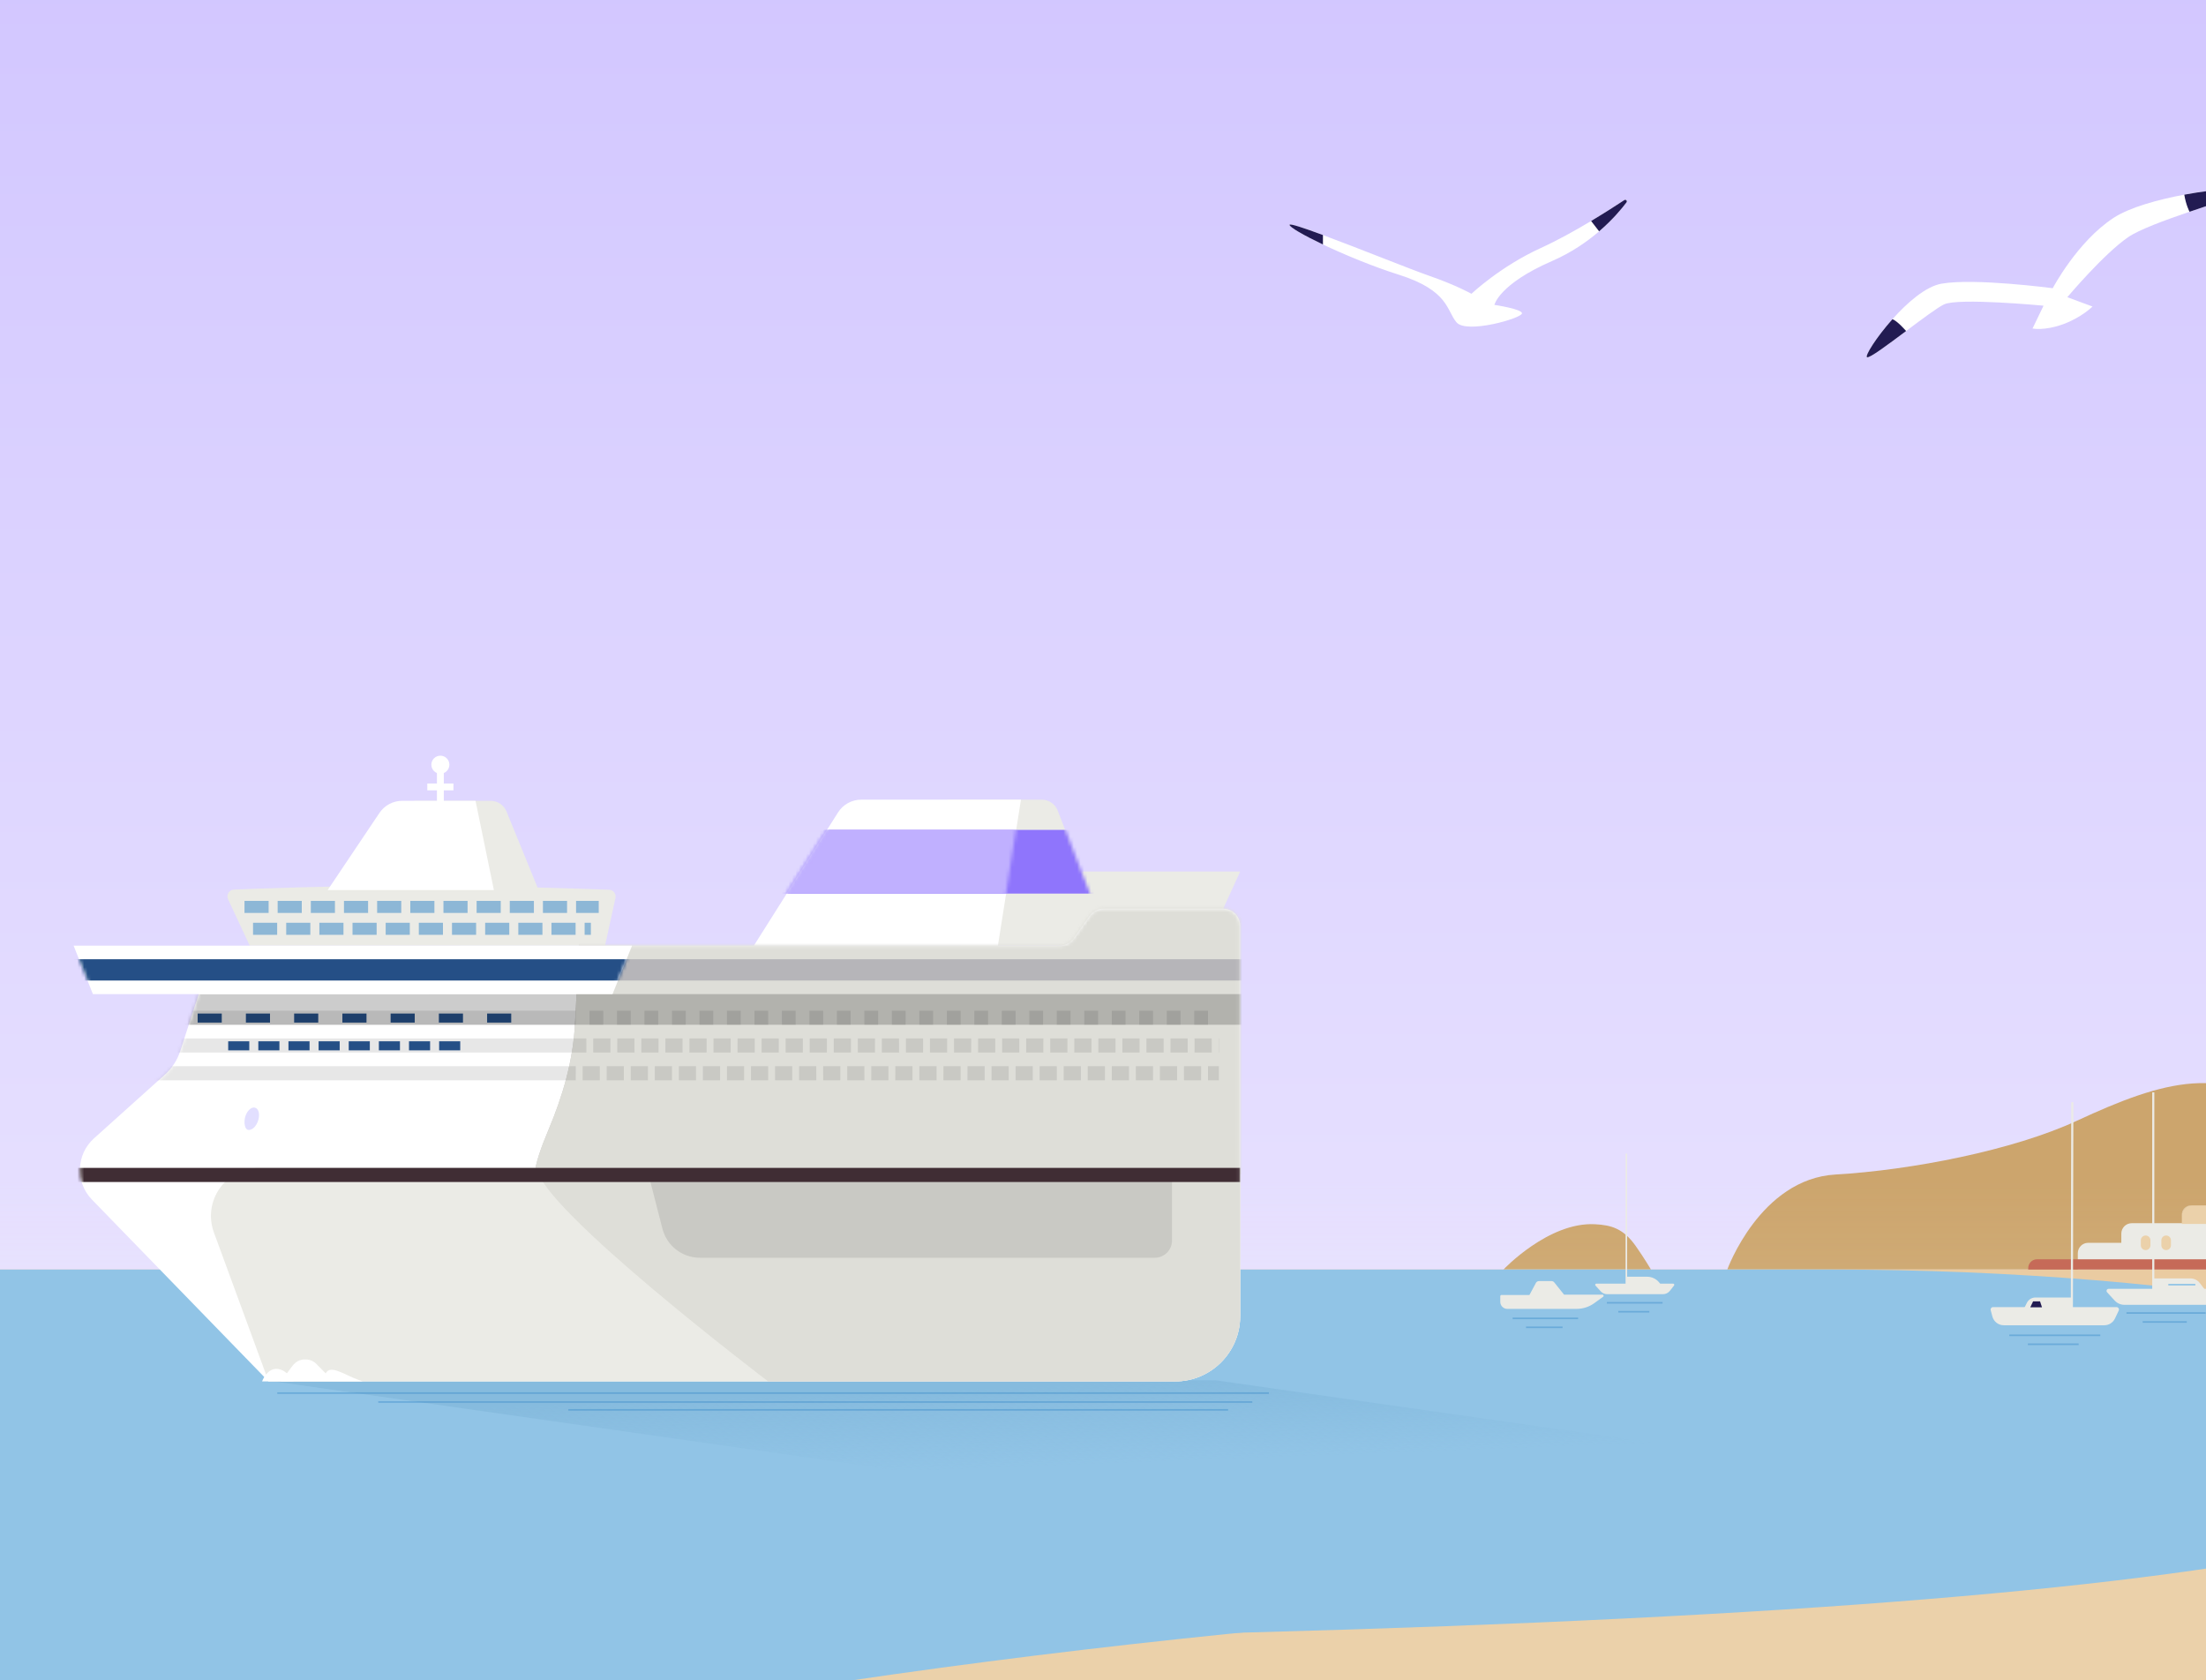 <svg xmlns:xlink="http://www.w3.org/1999/xlink" xmlns="http://www.w3.org/2000/svg" width="642" viewBox="0 0 642 489" height="489" fill="none"><filter y="-49.257" x="-84.328" width="810" height="619" filterUnits="userSpaceOnUse" color-interpolation-filters="sRGB" id="a"><feFlood result="BackgroundImageFix" flood-opacity="0"></feFlood><feColorMatrix values="0 0 0 0 0 0 0 0 0 0 0 0 0 0 0 0 0 0 127 0" type="matrix" result="hardAlpha" in="SourceAlpha"></feColorMatrix><feOffset dy="16"></feOffset><feGaussianBlur stdDeviation="20"></feGaussianBlur><feComposite operator="out" in2="hardAlpha"></feComposite><feColorMatrix values="0 0 0 0 0.337 0 0 0 0 0.114 0 0 0 0 0.812 0 0 0 0.12 0" type="matrix"></feColorMatrix><feBlend result="effect1_dropShadow_3987_120195" mode="normal" in2="BackgroundImageFix"></feBlend><feBlend result="shape" mode="normal" in2="effect1_dropShadow_3987_120195" in="SourceGraphic"></feBlend></filter><linearGradient y2="527.522" y1="-354.647" x2="246.217" x1="246.217" gradientUnits="userSpaceOnUse" id="b"><stop stop-color="#c0b0ff" offset="0"></stop><stop stop-color="#f0ecff" offset="1"></stop></linearGradient><linearGradient y2="393.859" y1="327.351" x2="436.731" x1="436.731" gradientUnits="userSpaceOnUse" id="c"><stop stop-opacity="0" stop-color="#fff3dd" offset="0"></stop><stop stop-color="#fff" offset=".99"></stop></linearGradient><radialGradient r="1" gradientUnits="userSpaceOnUse" gradientTransform="matrix(847.692 0 0 169.538 247.563 478.221)" cy="0" cx="0" id="d"><stop stop-color="#ebd1aa" offset=".67"></stop><stop stop-color="#eac99e" offset=".91"></stop></radialGradient><linearGradient y2="409.414" y1="385.716" x2="335.297" x1="334.407" gradientUnits="userSpaceOnUse" id="e"><stop stop-color="#86bbde" offset=".029"></stop><stop stop-opacity="0" stop-color="#87bcdf" offset="1"></stop></linearGradient><clipPath id="f"><path d="m0 0h642v489h-642z"></path></clipPath><clipPath id="g"><rect y="-25.257" x="-44.328" width="730" rx="32" height="539"></rect></clipPath><mask y="248" x="23" width="338" maskUnits="userSpaceOnUse" height="139" id="h"><path fill="#fff" d="m321.18 248.46c-1.618 0-3.136.783-4.074 2.101l-4.668 6.56c-.938 1.319-2.456 2.102-4.074 2.102h-174.472l-9.882 13.449h-65.971l-5.571 17.178c-.865 2.675-2.421 5.065-4.508 6.935l-20.603 18.515c-5.225 4.694-5.497 12.794-.605 17.834l51.408 52.92h263.811c10.462 0 18.948-8.508 18.948-18.998v-113.596c0-2.761-2.239-5-5-5z"></path></mask><mask y="259" x="21" width="163" maskUnits="userSpaceOnUse" height="15" id="i"><path fill="#fff" d="m178.261 273.329h-151.224l-5.62-14.106h162.526z"></path></mask><mask y="216" x="219" width="104" maskUnits="userSpaceOnUse" height="43" id="j"><path fill="#fff" d="m219.396 258.895h103.52l-16.318-42.492h-60.362z"></path></mask><mask y="216" x="219" width="79" maskUnits="userSpaceOnUse" height="43" id="k"><path fill="#fff" d="m290.42 258.895h-71.024l26.841-42.492h50.89z"></path></mask><g clip-path="url(#f)"><g filter="url(#a)"><g clip-path="url(#g)"><rect y="-25.257" x="-44.328" width="730" rx="32" height="539" fill="#f00"></rect><path fill="url(#b)" d="m-345.463-354.647h1183.359v882.169h-1183.359z"></path><path fill="#cca56d" d="m437.544 353.485s13.126-13.926 26.677-13.182c4.615.253 8.19 1.163 11.852 6.388 2.498 3.563 4.4 6.794 4.4 6.794z"></path><path fill="#cca56d" d="m502.682 353.485s9.55-26.394 31.513-27.655c21.957-1.262 51.729-7.047 70.234-15.65 25.138-11.68 43.741-17.119 62.467-.387 19.593-20.296 26.695-38.738 53.772-38.431 22.67.259 53.968 6.308 67.144-18.917 13.181-25.224 19.31-32.159 50.689-34.049v135.083h-335.813z"></path><path opacity=".4" fill-opacity=".4" fill="url(#c)" d="m1216.52 322.353h-1559.567v76.195h1559.567z"></path><path fill="url(#d)" d="m838.5 353.484h-1181.874v254.312h1181.874z"></path><path fill="#91c4e6" d="m533.015 353.484h-1536.595v113.524s851.926-2.251 1202.908-5.151c387.287-3.202 540.275-23.492 544.824-62.323 3.392-29.002-108.298-46.044-211.128-46.044z"></path><path fill="#91c4e6" d="m597.644 436.512-1277.585-.001v171.084s486.39.001 582.306.001c50.831-124.836 523.041-161.708 695.279-161.708z"></path><path stroke-width=".462" stroke-miterlimit="10" stroke="#91c4e6" d="m45.974 356.143h10.997"></path><path stroke-width=".462" stroke-miterlimit="10" stroke="#91c4e6" d="m48.22 358.746h6.135"></path><path fill="#ebebe6" d="m486.921 357.586h-22.344c-.296 0-.456.351-.253.572l1.527 1.674c.486.529 1.169.831 1.883.831h16.233c.788 0 1.526-.363 2.013-.979l1.206-1.544c.178-.228.018-.554-.271-.554z"></path><path fill="#ebebe6" d="m483.531 358.121-.585-.763c-.849-1.12-2.178-1.778-3.587-1.778h-6.056v3.544l10.222-1.003z"></path><path stroke-width=".462" stroke-miterlimit="10" stroke="#ebebe6" d="m473.309 359.124v-39.39"></path><g stroke-width=".462" stroke-miterlimit="10" stroke="#3084c6" opacity=".4"><path d="m467.644 363.168h16.205"></path><path d="m470.961 365.771h9.037"></path></g><path fill="#ebebe6" d="m438.669 364.934h20.166c1.853 0 3.656-.585 5.157-1.674l2.56-1.853c.271-.197.129-.621-.203-.621h-11.175l-2.849-3.563c-.197-.24-.487-.382-.8-.382h-3.637c-.376 0-.72.21-.899.542l-1.883 3.508h-8.141c-.191 0-.345.153-.345.344v1.656c0 1.132.917 2.049 2.049 2.049z"></path><g stroke-width=".462" stroke-miterlimit="10" stroke="#3084c6" opacity=".4"><path d="m440.214 367.703h19.058"></path><path d="m444.115 370.306h10.628"></path></g><path fill="#ebebe6" d="m654.829 345.706v7.778h-50.135v-4.756c0-1.668 1.354-3.022 3.022-3.022z"></path><path fill="#ebebe6" d="m620.38 340.001h88.855c2.16 0 3.913 1.754 3.913 3.914v3.865h-95.79v-4.757c0-1.668 1.354-3.022 3.022-3.022z"></path><path fill="#ebebe6" d="m634.971 337.842v-.247c0-1.532 1.243-2.775 2.775-2.775h.246c-1.667 0-3.021 1.354-3.021 3.022z"></path><path fill="#ebebe6" d="m642.989 345.706h11.84v2.074h-19.858v-7.569h8.018z"></path><path fill="#ebd1aa" d="m686.447 334.82v5.391h-18.492v13.274h-13.126v-7.779h-11.84v-5.495h-8.018v-2.369c0-1.668 1.354-3.022 3.021-3.022z"></path><path fill="#ebd1aa" d="m625.832 344.98c0-.772-.625-1.397-1.397-1.397-.771 0-1.396.625-1.396 1.397v1.452c0 .772.625 1.397 1.396 1.397.772 0 1.397-.625 1.397-1.397z"></path><path fill="#ebd1aa" d="m631.802 344.98c0-.772-.626-1.397-1.397-1.397-.772 0-1.397.625-1.397 1.397v1.452c0 .772.625 1.397 1.397 1.397.771 0 1.397-.625 1.397-1.397z"></path><path fill="#c66a58" d="m709.709 354.223c-1.335-2.486-3.926-4.037-6.745-4.037h-16.695c-2.455-2.942-6.295-5.883-11.815-5.883-5.889 0-9.791 3.157-12.191 6.197h-69.433c-1.416 0-2.566 1.151-2.566 2.566v.418h58.233c1.674 0 3.323.444 4.769 1.287s3.096 1.286 4.769 1.286h52.665l-.991-1.846z"></path><path stroke-width=".462" stroke-opacity=".4" stroke-miterlimit="10" stroke="#3084c6" d="m618.852 366.141h23.027"></path><path stroke-width=".462" stroke-opacity=".4" stroke-miterlimit="10" stroke="#3084c6" d="m623.566 368.744h12.843"></path><path fill="#ebebe6" d="m647.068 359.104h-33.415c-.517 0-.788.616-.437.997l2.191 2.4c.732.8 1.766 1.256 2.849 1.256h24.523c1.187 0 2.307-.548 3.04-1.477l1.729-2.209c.308-.394.025-.96-.468-.96z"></path><path fill="#ebebe6" d="m642.101 359.917-1.877-2.468c-.658-.868-1.686-1.378-2.775-1.378h-10.794v5.359z"></path><g stroke-miterlimit="10"><path stroke-width=".615" stroke="#ebebe6" d="m626.655 361.431v-59.514"></path><path stroke-width=".462" stroke="#91c4e6" d="m638.907 357.886h-7.87"></path><path stroke-width=".462" stroke-opacity=".4" stroke="#3084c6" d="m584.752 372.629h26.48"></path><path stroke-width=".462" stroke-opacity=".4" stroke="#3084c6" d="m590.173 375.232h14.769"></path></g><path fill="#ebebe6" d="m579.343 365.325.493 1.834c.406 1.507 1.772 2.547 3.329 2.547h29.231c1.329 0 2.541-.769 3.113-1.969l1.09-2.295c.221-.474-.123-1.022-.647-1.022h-35.919c-.468 0-.813.443-.69.899z"></path><path fill="#ebebe6" d="m588.679 365.565 1.206-2.412c.468-.936 1.428-1.527 2.474-1.527h10.609v3.939z"></path><path stroke-width=".615" stroke-miterlimit="10" stroke="#ebebe6" d="m603.097 304.771-.135 60.794"></path><path fill="#221b52" d="m590.869 364.469.812-1.723h2.019l.572 1.723z"></path><path fill="#fff" d="m375.285 49.435c0 .665 3.97 2.978 9.711 5.717 6.203 2.948 14.474 6.388 22.08 8.794 14.665 4.634 13.889 10.498 16.825 13.889 2.935 3.397 18.867-1.181 19.033-2.622.142-1.262-8.03-2.48-8.03-2.48s1.292-6.031 16.793-12.769c5.588-2.437 10.148-5.588 13.692-8.64 3.834-3.292 6.48-6.455 7.963-8.425.314-.412-.19-.954-.627-.665-2.086 1.378-5.588 3.637-9.668 6.086-4.535 2.714-9.778 5.643-14.591 7.834-11.839 5.385-20.239 13.348-20.239 13.348s-4.327-2.468-12.351-5.255c-5.182-1.797-20.603-8.031-30.874-11.84-5.637-2.099-9.723-3.458-9.723-2.966z"></path><path fill="#221b52" d="m375.285 49.435c0 .665 3.97 2.978 9.711 5.717h.012v-2.745c-5.637-2.098-9.723-3.458-9.723-2.966z"></path><path fill="#221b52" d="m463.057 48.322 2.327 3.003c3.833-3.292 6.48-6.455 7.963-8.425.313-.412-.191-.954-.628-.665-2.086 1.378-5.588 3.637-9.668 6.086z"></path><path fill="#fff" d="m543.34 87.964c.665.4 5.988-3.588 11.385-7.625 4.554-3.409 9.15-6.862 11.064-7.76 4.179-1.963 28.929.388 28.929.388l-3.2 6.64s3.446.732 8.856-1.231c5.403-1.969 8.603-5.163 8.603-5.163l-7.336-2.714s10.529-12.529 17.662-17.446c3.243-2.24 10.726-4.966 17.907-7.421 8.585-2.935 16.751-5.483 16.751-6.345s-8.702-.4-18.258 1.366c-7.662 1.428-15.877 3.686-20.585 6.745-10.566 6.886-17.723 20.486-17.723 20.486s-22.837-3.028-32.424-1.311c-4.566.819-9.963 5.538-14.234 10.338-4.701 5.28-8.043 10.665-7.397 11.052z"></path><path fill="#221b52" d="m635.684 40.666c.48 3.015 1.526 4.966 1.526 4.966 8.585-2.935 16.751-5.483 16.751-6.345s-8.702-.4-18.258 1.366z"></path><path fill="#221b52" d="m543.34 87.964c.665.4 5.988-3.588 11.385-7.625 0 0-2.603-3.015-3.988-3.428-4.702 5.28-8.043 10.665-7.397 11.052z"></path><path fill="url(#e)" d="m77.409 385.716h276.345l183.242 26.147h-276.345z"></path><path fill="#ebebe6" d="m355.993 248.461-43.145 5.106v-15.918h48.073z"></path><path fill="#ebebe6" d="m279.733 259.223h43.182l-15.085-39.284c-.742-1.933-2.598-3.208-4.668-3.208h-27.505z"></path><path fill="#fff" d="m290.418 259.223h-71.023l24.486-38.764c1.466-2.321 4.019-3.728 6.764-3.728h46.48z"></path><path fill="#fff" d="m321.182 248.46c-1.618 0-3.136.783-4.074 2.102l-4.668 6.56c-.938 1.318-2.456 2.101-4.074 2.101h-174.472l-9.882 13.45h-65.971l-5.571 17.177c-.865 2.675-2.421 5.065-4.508 6.936l-20.603 18.515c-5.225 4.693-5.497 12.793-.605 17.834l51.408 52.919h263.811c10.462 0 18.948-8.508 18.948-18.998v-113.596c0-2.761-2.239-5-5-5z"></path><path fill="#e2dfff" d="m75.259 309.644c-.302 1.364-1.344 3.211-2.863 3.211-1.218 0-1.455-2.113-1.072-3.668.383-1.555 1.619-3.089 2.824-2.824 1.204.265 1.414 1.918 1.112 3.281z"></path><path fill="#ebebe6" d="m341.973 386.055h-263.81l-15.905-43.336c-3.354-9.137 3.409-18.823 13.143-18.823h285.521v43.148c0 10.49-8.486 18.998-18.948 18.998z"></path><path fill="#deded8" d="m341.975 386.055h-118.405s-66.349-50.329-67.341-62.159c-.991-11.83 204.693 0 204.693 0v43.148c0 10.49-8.485 18.998-18.947 18.998z"></path><path fill="#ebebe6" d="m176.075 259.223h-103.397l-6.29-13.481c-.6-1.287.279-2.768 1.697-2.83 7.43-.323 28.015-1.113 51.882-1.113 24.978 0 49.701.865 57.291 1.156 1.242.047 2.119 1.205 1.853 2.419z"></path><path stroke-width="3.509" stroke-opacity=".5" stroke-dasharray="7.02 2.63" stroke="#3084c6" d="m71.156 247.947h103.089"></path><path stroke-width="3.509" stroke-opacity=".5" stroke-dasharray="7.02 2.63" stroke="#3084c6" d="m73.641 254.324h98.316"></path><path fill="#ebebe6" d="m156.745 243.048h-46.109l9.894-25.983h22.246c2.031 0 3.861 1.229 4.629 3.11z"></path><path fill="#fff" d="m143.739 243.048h-48.383l15.064-22.441c1.486-2.214 3.977-3.542 6.642-3.542h21.328z"></path><path fill="#fff" d="m127.159 206.559h2v34.669h-2z"></path><circle r="2.624" fill="#fff" cy="206.559" cx="128.159"></circle><path transform="matrix(0 1 -1 0 343.995 80.069)" fill="#fff" d="m131.963 212.032h2v7.608h-2z"></path><path fill="#c9c9c4" d="m341.084 345.053c0 2.761-2.239 5-5 5h-132.414c-5.139 0-9.61-3.48-10.895-8.471l-4.533-17.673h152.842z"></path><g mask="url(#h)"><path fill="#cdcbc9" d="m155.676 325.641h213.964v-79.101h-200.421l-1.902 35.62c-.564 10.573-3.55 20.828-7.663 30.585-2.15 5.103-3.978 10.226-3.978 12.896z"></path><path fill="#deded8" d="m155.676 325.641h213.964v-79.101h-200.421l-1.902 35.62c-.564 10.573-3.55 20.828-7.663 30.585-2.15 5.103-3.978 10.226-3.978 12.896z"></path><path fill="#402d34" d="m360.932 323.907h-348.667v4.1h348.667z"></path><g fill="#110d0f"><path opacity=".1" d="m354.884 278.171h-342.619v4.099h342.619z"></path><path opacity=".1" d="m354.725 286.233h-342.46v4.099h342.46z"></path><path opacity=".1" d="m354.725 294.308h-342.46v4.099h342.46z"></path></g><path stroke-width="8" stroke-dasharray="2 5" stroke="#deded8" d="m167.56 296.676 187.741.024"></path><path stroke-width="8" stroke-dasharray="2 5" stroke="#deded8" d="m170.644 289.414 184.657.071"></path><path stroke-width="8" stroke-dasharray="4 4" stroke="#deded8" d="m167.56 281.386 187.741.024"></path><path opacity=".2" fill="#17133d" d="m362.336 263.172h-346.202v6.205h346.202z"></path><path stroke-width="2.632" stroke-dasharray="7.02 7.02" stroke="#254f86" d="m57.52 280.291h97.677"></path><path stroke-width="2.632" stroke-dasharray="6.14 2.63" stroke="#254f86" d="m66.408 288.376h68.168"></path><path fill-opacity=".2" fill="#000" d="m19.163 273.329h342.159v8.915h-342.159z"></path></g><path fill="#fff" d="m178.262 273.329h-151.224l-5.62-14.106h162.525z"></path><g mask="url(#i)"><path fill="#254f86" d="m277.014 263.174h-348.668v6.205h348.668z"></path></g><g mask="url(#j)"><path fill="#8f75fc" d="m218.106 225.522h110.27v18.556h-110.27z"></path><g mask="url(#k)"><path fill="#c0b0ff" d="m218.107 225.522h110.27v18.556h-110.27z"></path></g></g><path fill="#fff" d="m81.772 386.045h23.77s-1.034-.387-1.14-.425c-4.165-1.44-8.271-4.629-9.615-1.904 0 0-2.28-2.28-2.58-2.619-.609-.695-1.846-1.565-3.73-1.439-1.353.087-2.474.647-3.575 2.135l-3.14 4.261z"></path><path fill="#fff" d="m85.422 386.026s-1.99-3.575-4.918-3.633c-2.918-.058-4.232 3.652-4.232 3.652l9.141-.029z"></path><g stroke-width=".462" stroke-miterlimit="10" stroke="#3084c6" opacity=".4"><path d="m80.693 389.444h288.582"></path><path d="m110.082 392.047h254.368"></path><path d="m165.399 394.319h192.012"></path></g></g></g></g></svg>